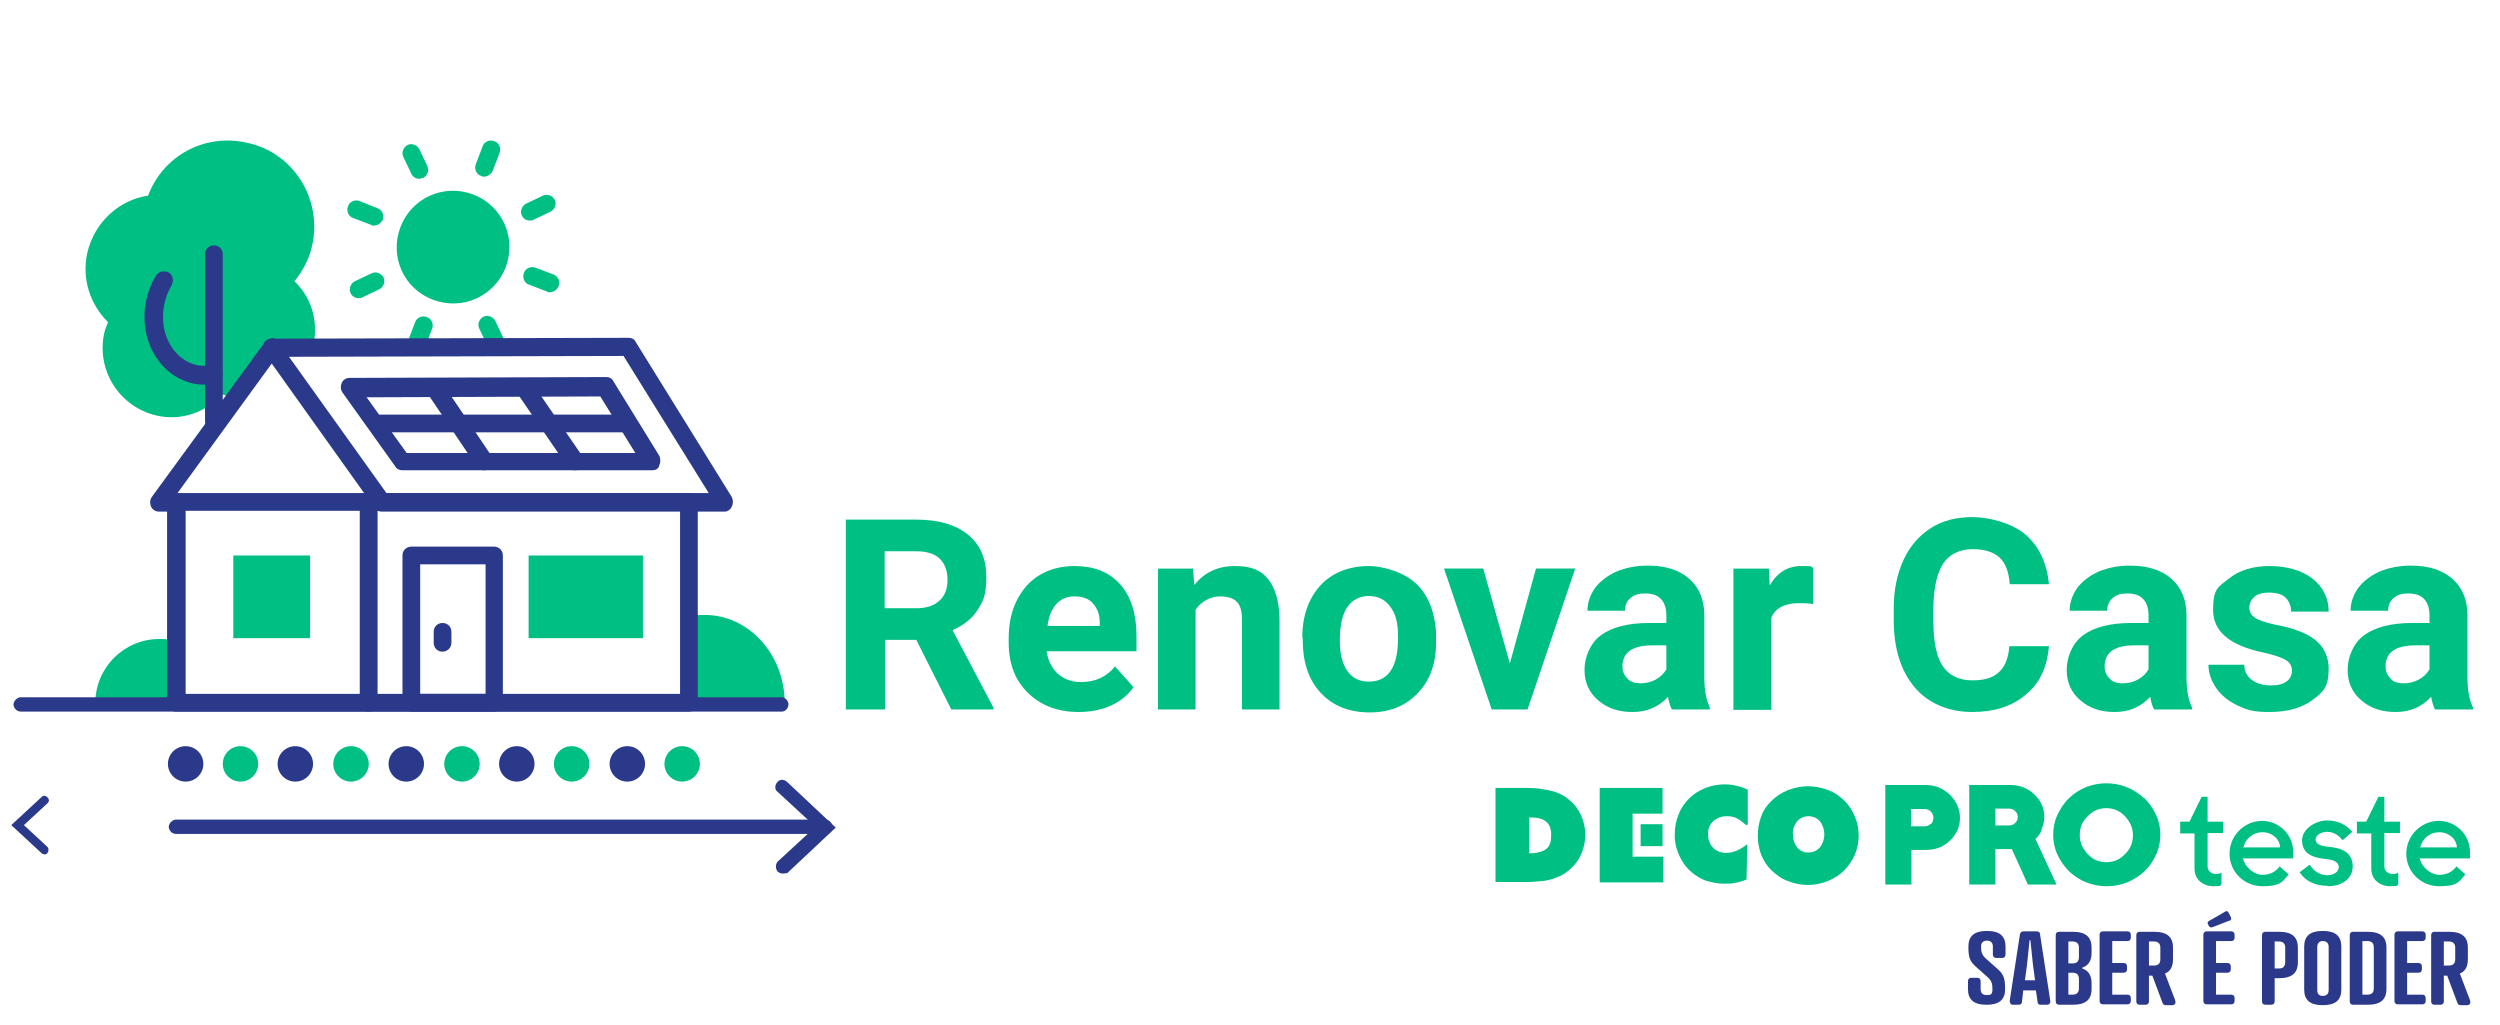 <?xml version="1.0" encoding="UTF-8"?>
<svg id="Layer_1" data-name="Layer 1" xmlns="http://www.w3.org/2000/svg" viewBox="0 0 13585.02 5570.33">
  <defs>
    <style>
      .cls-1 {
        fill: #00bf82;
      }

      .cls-2 {
        fill: #2b398b;
      }
    </style>
  </defs>
  <path class="cls-1" d="M933.12,3479.31c-20.63-6.88-43.55-6.88-68.77-6.88-190.27,0-346.15,155.88-346.15,346.15h417.21v-339.27h-2.29Z"/>
  <path class="cls-1" d="M3743.56,3348.64c27.51-6.88,55.02-6.88,87.11-6.88,238.41,0,433.26,215.48,433.26,476.81v4.58h-515.78l-4.58-474.52h0Z"/>
  <path class="cls-1" d="M2748.67,1450.57c-59.6,158.17-233.82,238.41-394.29,178.8-160.47-59.6-238.41-233.82-178.8-394.29,59.6-158.17,233.82-238.41,394.29-178.8,158.17,59.6,238.41,233.82,178.8,394.29"/>
  <path class="cls-1" d="M2629.47,960c-4.58,0-11.46,0-16.05-4.58-22.92-6.88-38.97-36.68-27.51-64.19l36.68-96.28c6.88-22.92,36.68-38.97,64.19-27.51,22.92,6.88,38.97,36.68,27.51,64.19l-36.68,96.28c-9.17,20.63-29.8,32.09-48.14,32.09"/>
  <path class="cls-1" d="M2278.74,971.46c-20.63,0-36.68-11.46-43.55-27.51l-43.55-91.69c-11.46-22.92,0-52.72,22.92-64.19,22.92-11.46,52.72,0,64.19,22.92l43.55,91.69c11.46,22.92,0,52.72-22.92,64.19-9.17,0-13.75,4.58-20.63,4.58"/>
  <path class="cls-1" d="M2031.16,1225.91c-4.58,0-11.46,0-16.05-4.58l-96.28-36.68c-22.92-6.88-38.97-36.68-27.51-64.19,6.88-22.92,36.68-38.97,64.19-27.51l96.28,38.97c22.92,6.88,38.97,36.68,27.51,64.19-11.46,18.34-27.51,29.8-48.14,29.8"/>
  <path class="cls-1" d="M1948.64,1620.2c-20.63,0-36.68-11.46-43.55-27.51-11.46-22.92,0-52.72,22.92-64.19l91.69-43.55c22.92-11.46,52.72,0,64.19,22.92,11.46,22.92,0,52.72-22.92,64.19l-91.69,43.55c-4.58,4.58-13.75,4.58-20.63,4.58"/>
  <path class="cls-1" d="M2262.69,1915.91c-4.58,0-11.46,0-16.05-4.58-22.92-6.88-38.97-36.68-27.51-64.19l36.68-96.28c6.88-22.92,36.68-38.97,64.19-27.51,22.92,6.88,38.97,36.68,27.51,64.19l-36.68,96.28c-9.17,20.63-27.51,32.09-48.14,32.09"/>
  <path class="cls-1" d="M2691.37,1904.45c-20.63,0-36.68-11.46-43.55-27.51l-43.55-91.69c-11.46-22.92,0-52.72,22.92-64.19,22.92-11.46,52.72,0,64.19,22.92l43.55,91.69c11.46,22.92,0,52.72-22.92,64.19-4.58,0-11.46,4.58-20.63,4.58"/>
  <path class="cls-1" d="M2987.08,1588.11c-4.58,0-11.46,0-16.05-4.58l-96.28-36.68c-22.92-6.88-38.97-36.68-27.51-64.19,6.88-22.92,36.68-38.97,64.19-27.51l96.28,36.68c22.92,6.88,38.97,36.68,27.51,64.19-9.17,20.63-27.51,32.09-48.14,32.09"/>
  <path class="cls-1" d="M2879.34,1198.41c-20.63,0-36.68-11.46-43.55-27.51-11.46-22.92,0-52.72,22.92-64.19l91.69-43.55c22.92-11.46,52.72,0,64.19,22.92,11.46,22.92,0,52.72-22.92,64.19l-91.69,43.55c-4.58,4.58-11.46,4.58-20.63,4.58"/>
  <path class="cls-2" d="M2283.32,3770.44h355.32v-703.76h-355.32v703.76ZM2689.07,3866.72h-453.89c-27.51,0-48.14-20.63-48.14-48.14v-800.03c0-27.51,20.63-48.14,48.14-48.14h449.3c27.51,0,48.14,20.63,48.14,48.14v800.03c4.58,27.51-20.63,48.14-43.55,48.14"/>
  <path class="cls-1" d="M1311.36,2117.64c11.46-16.05,27.51-27.51,38.97-43.55,20.63-32.09,38.97-59.6,64.19-82.53,0-4.58,4.58-6.88,4.58-11.46,11.46-27.51,32.09-43.55,52.72-59.6,6.88-6.88,11.46-16.05,20.63-22.92,11.46-11.46,32.09-20.63,48.14-20.63,11.46-6.88,22.92-6.88,38.97-6.88,36.68,4.58,71.06,6.88,103.16,11.46,6.88,0,11.46,4.58,16.05,4.58h0c0-4.58,4.58-6.88,4.58-11.46,27.51-130.66-11.46-259.04-103.16-346.15,43.55-55.02,80.23-119.2,96.28-194.85,55.02-249.87-98.57-502.03-350.73-557.04-233.82-55.02-460.76,71.06-541,286.55-158.17,22.92-291.13,144.42-330.1,309.47-32.09,144.42,16.05,281.96,112.33,378.24-6.88,20.63-16.05,36.68-20.63,59.6-43.55,199.44,80.23,398.87,281.96,447.01,135.25,32.09,270.5-16.05,357.61-114.62,16.05,4.58,32.09,11.46,48.14,11.46,16.05,4.58,27.51,4.58,36.68,4.58,4.58-11.46,6.88-27.51,20.63-41.26"/>
  <path class="cls-2" d="M1162.36,2337.71c-27.51,0-48.14-20.63-48.14-48.14v-907.78c0-27.51,20.63-48.14,48.14-48.14s48.14,20.63,48.14,48.14v907.78c0,27.51-22.92,48.14-48.14,48.14"/>
  <path class="cls-2" d="M1107.34,2090.13c-112.33,0-220.07-68.77-279.67-183.39-64.19-128.37-55.02-286.55,20.63-410.33,16.05-22.92,43.55-27.51,68.77-16.05,22.92,16.05,27.51,43.55,16.05,68.77-55.02,91.69-64.19,215.48-16.05,309.47,48.14,96.28,144.42,146.71,231.53,123.79,27.51-6.88,52.72,11.46,59.6,36.68,6.88,27.51-11.46,52.72-36.68,59.6-20.63,6.88-43.55,11.46-64.19,11.46"/>
  <path class="cls-2" d="M2051.8,3770.44h1643.62v-994.89h-1643.62v994.89ZM3743.56,3866.72h-1739.9c-27.51,0-48.14-20.63-48.14-48.14v-1091.16c0-27.51,20.63-48.14,48.14-48.14h1739.9c27.51,0,48.14,20.63,48.14,48.14v1091.16c0,27.51-20.63,48.14-48.14,48.14"/>
  <path class="cls-2" d="M2099.94,2679.27h1751.36l-463.06-745.02-1817.84,4.58,529.54,740.43ZM3938.41,2780.14h-1863.69c-16.05,0-32.09-6.88-38.97-20.63l-598.31-839c-11.46-16.05-11.46-36.68-4.58-52.72,6.88-16.05,22.92-27.51,43.55-27.51l1939.34-4.58h0c16.05,0,32.09,6.88,38.97,22.92l522.66,843.59c6.88,16.05,6.88,36.68,0,48.14-6.88,18.34-22.92,29.8-38.97,29.8"/>
  <path class="cls-2" d="M2209.97,2461.5h1242.46l-190.27-307.18-1269.97,4.58s217.77,302.59,217.77,302.59ZM3544.12,2555.48h-1357.08c-16.05,0-32.09-6.88-38.97-20.63l-286.55-401.16c-11.46-16.05-11.46-36.68-4.58-52.72,6.88-16.05,22.92-27.51,43.55-27.51l1393.76-4.58h0c16.05,0,32.09,6.88,38.97,22.92l249.87,405.75c6.88,16.05,6.88,36.68,0,48.14-2.29,22.92-22.92,29.8-38.97,29.8"/>
  <path class="cls-2" d="M2629.47,2555.48c-16.05,0-32.09-6.88-38.97-20.63l-270.5-401.16c-16.05-22.92-6.88-52.72,11.46-68.77,22.92-16.05,52.72-6.88,68.77,11.46l270.5,401.16c16.05,22.92,6.88,52.72-11.46,68.77-13.75,9.17-22.92,9.17-29.8,9.17"/>
  <path class="cls-2" d="M3122.33,2555.48c-16.05,0-32.09-6.88-38.97-20.63l-275.08-401.16c-16.05-22.92-6.88-52.72,11.46-68.77,22.92-16.05,52.72-6.88,68.77,11.46l275.08,401.16c16.05,22.92,6.88,52.72-11.46,68.77-9.17,9.17-18.34,9.17-29.8,9.17"/>
  <path class="cls-2" d="M956.05,2780.14h-91.69c-20.63,0-36.68-11.46-43.55-27.51-6.88-16.05-6.88-36.68,4.58-52.72l614.35-841.3c16.05-20.63,48.14-27.51,68.77-11.46,20.63,16.05,27.51,48.14,11.46,68.77l-557.04,765.65c22.92,0,48.14,22.92,48.14,48.14s-27.51,50.43-55.02,50.43"/>
  <path class="cls-2" d="M1008.77,3770.44h946.75v-994.89h-946.75v994.89ZM2003.66,3866.72H956.05c-27.51,0-48.14-20.63-48.14-48.14v-1091.16c0-27.51,20.63-48.14,48.14-48.14h1043.02c27.51,0,48.14,20.63,48.14,48.14v1091.16c4.58,27.51-16.05,48.14-43.55,48.14"/>
  <rect class="cls-1" x="2872.46" y="3018.54" width="621.23" height="449.3"/>
  <rect class="cls-1" x="1267.81" y="3018.54" width="417.21" height="449.3"/>
  <path class="cls-2" d="M2404.82,3541.2c-27.51,0-48.14-20.63-48.14-48.14v-59.6c0-27.51,20.63-48.14,48.14-48.14s48.14,20.63,48.14,48.14v59.6c0,27.51-22.92,48.14-48.14,48.14"/>
  <path class="cls-2" d="M3408.87,2349.17h-1338.74c-27.51,0-48.14-20.63-48.14-48.14s20.63-48.14,48.14-48.14h1338.74c27.51,0,48.14,20.63,48.14,48.14,4.58,25.22-20.63,48.14-48.14,48.14"/>
  <path class="cls-2" d="M4488.58,4531.5H956.05c-22.92,0-38.97-20.63-38.97-38.97s20.63-38.97,38.97-38.97h3527.95c22.92,0,38.97,20.63,38.97,38.97,2.29,18.34-13.75,38.97-34.39,38.97h0Z"/>
  <path class="cls-2" d="M4252.46,4746.98c-6.88,0-20.63-4.58-27.51-11.46-11.46-16.05-11.46-38.97,0-52.72l206.31-190.27-206.31-190.27c-16.05-11.46-16.05-36.68,0-52.72,11.46-16.05,36.68-16.05,52.72,0l263.62,247.58-263.62,247.58c-9.17,0-16.05,2.29-25.22,2.29Z"/>
  <path class="cls-2" d="M4250.17,3866.72H112.46c-22.92,0-38.97-20.63-38.97-38.97s20.63-38.97,38.97-38.97h4133.13c22.92,0,38.97,20.63,38.97,38.97s-16.05,38.97-34.39,38.97h0Z"/>
  <path class="cls-2" d="M242.3,4642.83c-4.12,0-12.35-2.74-16.47-6.86l-164.7-152.34,164.7-152.34c9.61-9.61,23.33-9.61,32.94,2.74,9.61,9.61,9.61,23.33-2.74,32.94l-126.27,116.66,126.27,116.66c9.61,9.61,9.61,23.33,2.74,32.94-2.74,6.86-9.61,9.61-16.47,9.61h0Z"/>
  <path class="cls-1" d="M4979.14,3477.01h-169.63v378.24h-213.19v-1031.56h382.82c121.5,0,215.48,27.51,281.96,82.53,66.48,55.02,98.57,130.66,98.57,229.24s-16.05,128.37-45.85,176.51c-29.8,48.14-75.65,84.82-137.54,112.33l222.36,421.79v9.17h-229.24l-190.27-378.24h0ZM4809.51,3305.09h171.93c52.72,0,93.99-13.75,123.79-41.26,29.8-27.51,43.56-64.19,43.56-112.33s-13.75-87.11-41.26-114.62c-27.51-27.51-71.06-41.26-128.37-41.26h-171.93v309.47h2.29Z"/>
  <path class="cls-1" d="M5861.7,3869.01c-112.33,0-204.02-34.39-275.08-103.16-71.06-68.77-105.45-160.47-105.45-275.08v-20.63c0-77.94,13.75-146.71,43.55-206.31,29.8-59.6,71.06-107.74,126.08-139.83,55.02-32.09,116.91-48.14,187.97-48.14,105.45,0,187.97,32.09,247.57,98.57,59.6,66.48,89.4,160.47,89.4,281.96v82.53h-488.27c6.88,50.43,27.51,89.4,59.6,121.5,34.39,29.8,75.65,45.85,126.08,45.85,77.94,0,139.83-27.51,185.68-84.82l100.86,112.33c-29.8,43.55-73.36,77.94-123.79,100.86-52.72,22.92-110.03,34.39-174.22,34.39ZM5838.78,3240.9c-41.26,0-73.36,13.75-98.57,41.26-25.22,27.51-41.26,66.48-48.14,119.2h284.25v-16.05c0-45.85-13.75-80.23-36.68-105.45-22.92-27.51-57.31-38.97-100.86-38.97Z"/>
  <path class="cls-1" d="M6482.93,3089.6l6.88,89.4c55.02-68.77,128.37-103.16,220.07-103.16s142.13,22.92,181.1,71.06c38.97,48.14,59.6,119.2,61.89,213.19v495.15h-204.02v-490.57c0-43.55-9.17-75.65-27.51-93.99-18.34-20.63-50.43-29.8-93.99-29.8s-100.86,25.22-130.66,73.36v541h-204.02v-765.65h190.27Z"/>
  <path class="cls-1" d="M7076.65,3465.55c0-75.65,13.75-144.42,43.55-204.02,29.8-59.6,71.06-105.45,126.08-137.54,55.02-32.09,119.2-48.14,192.56-48.14s187.97,32.09,254.45,93.99c66.48,61.89,100.86,149,110.03,259.04v52.72c2.29,116.91-29.8,210.9-96.28,281.96s-153.59,107.74-263.62,107.74-199.44-34.39-265.91-105.45c-66.48-71.06-98.57-167.34-98.57-288.84v-11.46h-2.29,0ZM7280.67,3479.31c0,73.36,13.75,128.37,41.26,167.34,27.51,38.97,66.48,57.31,116.91,57.31s89.4-18.34,116.91-57.31c27.51-38.97,41.26-98.57,41.26-183.39s-13.75-126.08-41.26-165.05c-27.51-38.97-66.48-59.6-116.91-59.6s-89.4,20.63-116.91,59.6c-27.51,38.97-41.26,100.86-41.26,181.1Z"/>
  <path class="cls-1" d="M8204.5,3605.39l142.13-515.78h213.19l-259.04,765.65h-194.85l-259.04-765.65h213.19l144.42,515.78Z"/>
  <path class="cls-1" d="M9084.76,3855.25c-9.17-18.34-16.05-41.26-20.63-68.77-50.43,55.02-114.62,82.53-192.56,82.53s-137.54-20.63-187.97-64.19c-50.43-43.55-73.36-98.57-73.36-165.05s29.8-144.42,89.4-187.97c59.6-43.55,146.71-66.48,261.33-66.48h93.99v-43.55c0-34.39-9.17-64.19-27.51-84.82-18.34-20.63-45.85-32.09-87.11-32.09s-61.89,9.17-80.23,25.22c-20.63,16.05-29.8,38.97-29.8,68.77h-204.02c0-43.55,13.75-84.82,41.26-123.79,27.51-36.68,66.48-66.48,116.91-89.4,50.43-20.63,105.45-32.09,169.63-32.09,93.99,0,169.63,22.92,224.65,71.06,55.02,48.14,82.53,114.62,82.53,199.44v334.69c0,73.36,11.46,128.37,29.8,165.05v11.46h-206.31,0ZM8915.13,3713.13c29.8,0,57.31-6.88,82.53-20.63,25.22-13.75,43.55-32.09,57.31-55.02v-130.66h-75.65c-103.16,0-158.17,34.39-162.76,105.45v11.46c0,25.22,9.17,45.85,27.51,64.19,16.05,18.34,41.26,25.22,71.06,25.22h0Z"/>
  <path class="cls-1" d="M9850.41,3282.16c-27.51-4.58-52.72-4.58-73.36-4.58-77.94,0-128.37,25.22-151.3,77.94v502.03h-206.31v-767.94h192.56l4.59,91.69c41.26-71.06,98.57-105.45,171.93-105.45s43.55,2.29,64.19,9.17v197.14h-2.29Z"/>
  <path class="cls-1" d="M11134.14,3511.4c-9.17,110.03-48.14,199.44-123.79,261.33-73.36,64.19-171.93,96.28-293.42,96.28s-236.11-43.55-311.76-132.96c-75.65-89.4-114.62-210.9-114.62-366.78v-64.19c0-98.57,18.34-185.68,52.72-261.33,34.39-75.65,84.82-132.96,149-174.22,64.19-41.26,139.83-59.6,226.94-59.6s215.48,32.09,288.84,96.28c73.36,64.19,114.62,153.59,126.08,268.21h-213.19c-4.59-66.48-22.92-114.62-55.02-144.42-32.09-29.8-80.23-45.85-146.71-45.85s-123.79,25.22-158.17,75.65c-34.39,50.43-52.72,130.66-55.02,236.11v77.94c0,112.33,16.05,192.56,50.43,245.28,34.39,50.43,87.11,77.94,160.47,77.94s114.62-16.05,146.71-45.85c32.09-29.8,50.43-75.65,55.02-139.83h215.48,0Z"/>
  <path class="cls-1" d="M11704.93,3855.25c-9.17-18.34-16.05-41.26-20.63-68.77-50.43,55.02-114.62,82.53-192.56,82.53s-137.54-20.63-187.97-64.19c-50.43-43.55-73.36-98.57-73.36-165.05s29.8-144.42,89.4-187.97c59.6-43.55,146.71-66.48,261.33-66.48h93.99v-43.55c0-34.39-9.17-64.19-27.51-84.82-18.34-20.63-45.85-32.09-87.11-32.09s-61.89,9.17-80.23,25.22c-18.34,16.05-29.8,38.97-29.8,68.77h-204.02c0-43.55,13.75-84.82,41.26-123.79,27.51-36.68,66.48-66.48,116.91-89.4,50.43-20.63,105.45-32.09,169.64-32.09,93.99,0,169.64,22.92,224.65,71.06,55.02,48.14,82.52,114.62,82.52,199.44v334.69c0,73.36,11.46,128.37,29.8,165.05v11.46h-206.31,0ZM11535.3,3713.13c29.8,0,57.31-6.88,82.52-20.63,25.22-13.75,43.56-32.09,57.31-55.02v-130.66h-75.65c-103.16,0-158.17,34.39-162.76,105.45v11.46c0,25.22,9.17,45.85,27.51,64.19,16.05,18.34,41.26,25.22,71.06,25.22h0Z"/>
  <path class="cls-1" d="M12454.54,3644.36c0-25.22-11.46-45.85-36.68-59.6-25.22-13.75-64.19-27.51-119.2-38.97-183.39-38.97-272.79-114.62-272.79-231.53s27.51-123.79,84.82-169.63c57.31-45.85,130.66-68.77,222.36-68.77s174.22,22.92,233.82,68.77c57.31,45.85,87.11,105.45,87.11,178.8h-204.02c0-29.8-9.17-52.72-27.51-73.36-18.34-20.63-52.72-29.8-91.69-29.8s-61.89,6.88-80.23,22.92c-18.34,16.05-27.51,34.39-27.51,59.6s11.46,41.26,32.09,55.02c20.63,13.75,57.31,25.22,107.74,36.68,50.43,9.17,93.99,20.63,128.37,34.39,107.74,38.97,162.76,107.74,162.76,206.31s-29.8,126.08-89.4,169.63c-59.6,43.55-137.54,64.19-231.53,64.19s-121.49-11.46-171.93-34.39c-50.43-22.92-89.4-55.02-116.91-93.99-27.51-38.97-43.56-82.53-43.56-128.37h194.85c0,36.68,16.05,64.19,41.26,82.53,25.22,18.34,59.6,29.8,100.86,29.8s68.77-6.88,89.4-22.92c18.34-13.75,27.51-34.39,27.51-57.31Z"/>
  <path class="cls-1" d="M13231.65,3855.25c-9.17-18.34-16.05-41.26-20.63-68.77-50.43,55.02-114.62,82.53-192.56,82.53s-137.54-20.63-187.97-64.19c-50.43-43.55-73.36-98.57-73.36-165.05s29.8-144.42,89.4-187.97c59.6-43.55,146.71-66.48,261.33-66.48h93.99v-43.55c0-34.39-9.17-64.19-27.51-84.82-18.34-20.63-45.85-32.09-87.11-32.09s-61.89,9.17-80.23,25.22c-20.63,16.05-29.8,38.97-29.8,68.77h-204.02c0-43.55,13.75-84.82,41.26-123.79,27.51-36.68,66.48-66.48,116.91-89.4,50.43-20.63,105.45-32.09,169.64-32.09,93.99,0,169.64,22.92,224.65,71.06,55.02,48.14,82.52,114.62,82.52,199.44v334.69c0,73.36,11.46,128.37,29.8,165.05v11.46h-206.31,0ZM13062.01,3713.13c29.8,0,57.31-6.88,82.52-20.63,25.22-13.75,43.56-32.09,57.31-55.02v-130.66h-75.65c-103.16,0-158.17,34.39-162.76,105.45v11.46c0,25.22,9.17,45.85,27.51,64.19,13.75,18.34,38.97,25.22,71.06,25.22h0Z"/>
  <g>
    <circle class="cls-2" cx="1008.77" cy="4150.97" r="96.28"/>
    <circle class="cls-1" cx="1306.78" cy="4150.97" r="96.28"/>
    <circle class="cls-2" cx="1604.79" cy="4150.97" r="96.28"/>
    <circle class="cls-1" cx="1907.38" cy="4150.97" r="96.28"/>
    <circle class="cls-2" cx="2207.68" cy="4150.97" r="96.28"/>
    <circle class="cls-1" cx="2510.27" cy="4150.97" r="96.28"/>
    <circle class="cls-2" cx="2808.28" cy="4150.97" r="96.28"/>
    <circle class="cls-1" cx="3106.28" cy="4150.97" r="96.28"/>
    <circle class="cls-2" cx="3408.87" cy="4150.97" r="96.28"/>
    <circle class="cls-1" cx="3706.88" cy="4150.97" r="96.28"/>
  </g>
  <g>
    <path class="cls-1" d="M11546.76,4641.53c-27.51,29.8-61.89,43.55-100.86,43.55s-73.36-13.75-100.86-43.55c-27.51-29.8-43.56-61.89-43.56-103.16s13.75-75.65,43.56-103.16c27.51-29.8,61.89-43.55,100.86-43.55s73.36,13.75,100.86,43.55c27.51,29.8,43.56,61.89,43.56,103.16s-13.75,75.65-43.56,103.16M11649.92,4336.65c-27.51-25.22-59.6-45.85-93.99-59.6-34.39-13.75-71.06-20.63-110.03-20.63s-73.36,6.88-110.03,20.63c-34.39,13.75-66.48,34.39-91.69,59.6-27.51,25.22-48.14,57.31-64.19,91.69-16.05,34.39-22.92,71.06-22.92,107.74s6.88,73.36,22.92,107.74c16.05,34.39,36.68,64.19,64.19,91.69,27.51,25.22,57.31,45.85,93.99,59.6,34.39,13.75,71.06,20.63,110.03,20.63s73.36-6.88,110.03-20.63c34.39-13.75,66.48-34.39,93.99-59.6,27.51-25.22,48.14-57.31,64.19-91.69,16.05-34.39,22.92-71.06,22.92-107.74s-6.88-73.36-22.92-107.74c-16.05-34.39-36.68-64.19-64.19-91.69M10950.75,4471.9c-9.17,9.17-20.63,13.75-34.39,13.75h-73.36v-91.69h73.36c13.75,0,25.22,4.58,34.39,13.75,9.17,9.17,13.75,18.34,13.75,32.09s-4.59,22.92-13.75,32.09M11092.87,4508.58c9.17-20.63,16.05-45.85,16.05-68.77,0-48.14-18.34-89.4-55.02-123.79-36.68-34.39-80.23-50.43-130.66-50.43h-222.36v541h142.13v-192.56h89.4l87.11,192.56h155.88l-114.62-247.58c16.05-13.75,27.51-32.09,34.39-50.43M10492.27,4476.48c-9.17,9.17-20.63,13.75-36.68,13.75h-71.06v-93.99h73.36c13.75,0,25.22,4.58,34.39,13.75,9.17,9.17,13.75,20.63,13.75,34.39s-4.59,25.22-13.75,34.39M10464.77,4265.59h-220.07v541h142.13v-187.97h77.94c50.43,0,96.28-16.05,130.66-50.43,36.68-34.39,55.02-75.65,55.02-123.79s-18.34-89.4-55.02-126.08c-36.68-34.39-80.23-52.72-130.66-52.72M8915.13,4478.78h119.2v119.2h-119.2v-119.2ZM10100.28,4538.38c0,36.68-6.88,71.06-20.63,105.45-13.75,32.09-34.39,61.89-59.6,87.11-25.22,25.22-55.02,43.55-89.4,57.31-68.77,27.51-144.42,27.51-213.19,0-34.39-11.46-61.89-32.09-89.4-57.31-25.22-22.92-43.55-52.72-57.31-84.82-25.22-68.77-25.22-142.13,0-210.9,11.46-32.09,32.09-61.89,57.31-84.82,25.22-25.22,55.02-43.55,89.4-57.31,71.06-27.51,144.42-27.51,215.48,0,34.39,11.46,61.89,32.09,89.4,57.31,25.22,25.22,43.55,55.02,57.31,87.11,13.75,32.09,20.63,68.77,20.63,105.45M9827.49,4632.36c22.92,0,45.85-9.17,61.89-27.51,32.09-41.26,32.09-100.86,0-142.13-16.05-18.34-38.97-27.51-61.89-27.51s-45.85,9.17-61.89,27.51c-16.05,20.63-25.22,43.55-22.92,71.06,0,25.22,6.88,50.43,22.92,71.06,16.05,18.34,38.97,29.8,61.89,27.51M9488.22,4483.36c-16.05-13.75-32.09-27.51-50.43-36.68-16.05-9.17-36.68-11.46-55.02-11.46-27.51,0-52.72,9.17-73.36,27.51-20.63,20.63-29.8,45.85-27.51,73.36,0,27.51,9.17,52.72,27.51,71.06,18.34,18.34,43.55,27.51,71.06,27.51,18.34,0,36.68-4.58,55.02-11.46,20.63-9.17,41.26-20.63,59.6-36.68l-4.59,192.56c-20.63,9.17-38.97,13.75-59.6,18.34-20.63,4.58-41.26,4.58-59.6,4.58s-50.43-2.29-73.36-9.17c-22.92-4.58-43.55-11.46-61.89-22.92-41.26-22.92-77.94-57.31-100.86-100.86-22.92-41.26-36.68-89.4-34.39-137.54,0-36.68,6.88-73.36,20.63-105.45,11.46-32.09,32.09-61.89,57.31-87.11,25.22-25.22,55.02-43.55,89.4-57.31,55.02-20.63,112.33-25.22,169.63-11.46,20.63,4.58,38.97,11.46,59.6,20.63v190.27l-9.17,2.29ZM8692.77,4792.83v-511.2h341.56v139.83h-162.76v233.82h167.34v139.83h-343.85l-2.29-2.29ZM8126.56,4792.83v-511.2h149c41.26,0,80.23,0,121.49,9.17,27.51,4.58,55.02,11.46,80.23,22.92,41.26,20.63,77.94,52.72,100.86,91.69,48.14,80.23,48.14,181.1,0,263.62-25.22,38.97-59.6,71.06-100.86,91.69-27.51,11.46-52.72,20.63-82.53,25.22-43.55,4.58-89.4,9.17-132.96,6.88h-135.25ZM8309.95,4636.95c41.26,0,71.06-9.17,91.69-22.92,20.63-16.05,27.51-41.26,27.51-75.65s-9.17-59.6-27.51-73.36c-18.34-16.05-45.85-22.92-82.53-22.92h-9.17v197.14-2.29Z"/>
    <path class="cls-1" d="M13254.57,4522.33c52.72,0,93.99,36.68,96.28,82.53h-199.44c11.46-48.14,52.72-82.53,103.16-82.53M13254.57,4460.44c-98.57,0-178.8,80.23-178.8,178.8s80.23,176.51,178.8,176.51,107.74-22.92,142.13-64.19l-48.14-43.55c-22.92,29.8-52.72,45.85-93.99,45.85s-93.99-36.68-105.45-89.4h272.79v-34.39c0-93.99-75.65-169.63-171.93-169.63M12807.56,4467.31v61.89h77.94v190.27c0,61.89,48.14,96.28,103.16,96.28s29.8-4.58,43.56-9.17v-64.19c-9.17,4.58-18.34,6.88-29.8,6.88-25.22,0-45.85-16.05-45.85-41.26v-181.1h84.82v-61.89h-84.82v-135.25h-32.09l-66.48,135.25h-52.72l2.29,2.29ZM12649.39,4815.75c80.23,0,135.25-43.55,135.25-107.74s-43.56-93.99-105.45-103.16l-50.43-6.88c-27.51-4.58-45.85-16.05-45.85-36.68s27.51-41.26,61.89-41.26,64.19,18.34,84.82,45.85l52.72-45.85c-32.09-38.97-80.23-61.89-137.54-61.89s-135.25,43.55-135.25,107.74,43.56,89.4,103.16,98.57l48.14,6.88c27.51,4.58,48.14,18.34,48.14,41.26s-25.22,43.55-61.89,43.55-71.06-18.34-96.28-57.31l-55.02,41.26c36.68,52.72,89.4,73.36,151.3,73.36M12294.07,4522.33c52.72,0,93.99,36.68,96.28,82.53h-199.44c11.46-48.14,52.72-82.53,103.16-82.53M12294.07,4460.44c-98.57,0-178.8,80.23-178.8,178.8s80.23,176.51,178.8,176.51,107.74-22.92,142.13-64.19l-48.14-43.55c-22.92,29.8-52.72,45.85-93.99,45.85s-93.99-36.68-105.45-89.4h272.79v-34.39c0-93.99-75.65-169.63-171.93-169.63M11847.06,4467.31v61.89h77.94v190.27c0,61.89,48.14,96.28,103.16,96.28s29.8-4.58,43.56-9.17v-64.19c-9.17,4.58-18.34,6.88-29.8,6.88-25.22,0-45.85-16.05-45.85-41.26v-181.1h84.82v-61.89h-84.82v-135.25h-32.09l-66.48,135.25h-52.72l2.29,2.29Z"/>
    <path class="cls-2" d="M13279.79,5246.72v-130.66h27.51c25.22,0,34.39,13.75,34.39,34.39v61.89c0,20.63-9.17,34.39-34.39,34.39h-27.51ZM13410.45,5212.33v-61.89c0-59.6-32.09-87.11-103.16-87.11h-77.94c-11.46,0-18.34,6.88-18.34,18.34v359.9c0,11.46,6.88,18.34,18.34,18.34h32.09c11.46,0,18.34-6.88,18.34-18.34v-139.83h18.34l55.02,146.71c2.29,9.17,9.17,13.75,18.34,13.75h34.39c18.34,0,20.63-16.05,16.05-27.51l-55.02-144.42c29.8-11.46,43.56-38.97,43.56-77.94M13029.92,5061.04c-11.46,0-18.34,6.88-18.34,18.34v359.9c0,11.46,6.88,18.34,18.34,18.34h132.96c11.46,0,18.34-6.88,18.34-18.34v-16.05c0-11.46-6.88-18.34-18.34-18.34h-82.52v-119.2h61.89c11.46,0,18.34-6.88,18.34-18.34v-16.05c0-11.46-6.88-18.34-18.34-18.34h-61.89v-119.2h82.52c11.46,0,18.34-6.88,18.34-18.34v-16.05c0-11.46-6.88-18.34-18.34-18.34h-132.96ZM12837.36,5404.89v-291.13h27.51c25.22,0,34.39,13.75,34.39,34.39v222.36c0,20.63-9.17,34.39-34.39,34.39h-27.51ZM12864.87,5459.91c71.06,0,103.16-27.51,103.16-87.11v-222.36c0-59.6-32.09-87.11-103.16-87.11h-77.94c-11.46,0-18.34,6.88-18.34,18.34v359.9c0,11.46,6.88,18.34,18.34,18.34h77.94ZM12621.88,5058.74c-68.77,0-100.86,27.51-100.86,84.82v233.82c0,57.31,32.09,84.82,100.86,84.82s100.86-27.51,100.86-84.82v-233.82c0-57.31-32.09-84.82-100.86-84.82M12621.88,5113.76c22.92,0,32.09,13.75,32.09,32.09v233.82c0,18.34-9.17,32.09-32.09,32.09s-29.8-13.75-29.8-32.09v-233.82c0-18.34,9.17-32.09,29.8-32.09M12360.55,5260.47v-144.42h22.92c25.22,0,34.39,13.75,34.39,34.39v77.94c0,20.63-9.17,34.39-34.39,34.39h-22.92v-2.29ZM12383.47,5315.49c71.06,0,103.16-27.51,103.16-87.11v-77.94c0-59.6-32.09-87.11-103.16-87.11h-73.36c-11.46,0-18.34,6.88-18.34,18.34v359.9c0,11.46,6.88,18.34,18.34,18.34h32.09c11.46,0,18.34-6.88,18.34-18.34v-126.08h22.92ZM11991.48,5061.04c-11.46,0-18.34,6.88-18.34,18.34v359.9c0,11.46,6.88,18.34,18.34,18.34h132.96c11.46,0,18.34-6.88,18.34-18.34v-16.05c0-11.46-6.88-18.34-18.34-18.34h-82.52v-119.2h61.89c11.46,0,18.34-6.88,18.34-18.34v-16.05c0-11.46-6.88-18.34-18.34-18.34h-61.89v-119.2h82.52c11.46,0,18.34-6.88,18.34-18.34v-16.05c0-11.46-6.88-18.34-18.34-18.34h-132.96ZM12115.27,5003.73c9.17-2.29,11.46-11.46,6.88-20.63l-11.46-22.92c-4.59-9.17-11.46-11.46-18.34-6.88l-87.11,50.43c-9.17,4.58-11.46,11.46-6.88,18.34l4.59,9.17c4.59,9.17,11.46,9.17,20.63,6.88l93.99-36.68-2.29,2.29ZM11677.43,5246.72v-130.66h27.51c25.22,0,34.39,13.75,34.39,34.39v61.89c0,20.63-9.17,34.39-34.39,34.39h-27.51ZM11808.09,5212.33v-61.89c0-59.6-32.09-87.11-103.16-87.11h-77.94c-11.46,0-18.34,6.88-18.34,18.34v359.9c0,11.46,6.88,18.34,18.34,18.34h32.09c11.46,0,18.34-6.88,18.34-18.34v-139.83h18.34l55.02,146.71c2.29,9.17,9.17,13.75,18.34,13.75h34.39c18.34,0,20.63-16.05,16.05-27.51l-55.02-144.42c29.8-11.46,43.56-38.97,43.56-77.94M11427.56,5061.04c-11.46,0-18.34,6.88-18.34,18.34v359.9c0,11.46,6.88,18.34,18.34,18.34h132.96c11.46,0,18.34-6.88,18.34-18.34v-16.05c0-11.46-6.88-18.34-18.34-18.34h-82.52v-119.2h61.89c11.46,0,18.34-6.88,18.34-18.34v-16.05c0-11.46-6.88-18.34-18.34-18.34h-61.89v-119.2h82.52c11.46,0,18.34-6.88,18.34-18.34v-16.05c0-11.46-6.88-18.34-18.34-18.34h-132.96ZM11239.58,5232.96v-116.91h22.92c25.22,0,34.39,13.75,34.39,34.39v50.43c0,20.63-9.17,34.39-34.39,34.39h-22.92v-2.29ZM11239.58,5404.89v-119.2h22.92c25.22,0,34.39,13.75,34.39,34.39v50.43c0,20.63-9.17,34.39-34.39,34.39h-22.92ZM11262.51,5459.91c71.06,0,103.16-27.51,103.16-87.11v-29.8c0-41.26-16.05-68.77-50.43-80.23v-4.58c34.39-11.46,50.43-38.97,50.43-80.23v-27.51c0-59.6-32.09-87.11-103.16-87.11h-73.36c-11.46,0-18.34,6.88-18.34,18.34v359.9c0,11.46,6.88,18.34,18.34,18.34h73.36ZM11014.93,5242.13l13.75-132.96h4.59l13.75,132.96,11.46,84.82h-55.02l11.46-84.82h0ZM11092.87,5459.91h29.8c13.75,0,20.63-9.17,18.34-22.92l-55.02-357.61c0-13.75-9.17-18.34-18.34-18.34h-71.06c-11.46,0-18.34,4.58-20.63,18.34l-55.02,357.61c0,13.75,4.59,22.92,18.34,22.92h29.8c9.17,0,18.34-4.58,18.34-16.05l6.88-61.89h68.77l9.17,61.89c0,13.75,9.17,16.05,18.34,16.05M10765.07,5143.56c0-18.34,9.17-32.09,32.09-32.09s32.09,13.75,32.09,32.09v43.55c0,11.46,6.88,18.34,18.34,18.34h32.09c11.46,0,18.34-6.88,18.34-18.34v-43.55c0-57.31-32.09-84.82-100.86-84.82s-100.86,27.51-100.86,84.82,6.88,80.23,41.26,110.03l61.89,55.02c22.92,20.63,27.51,36.68,27.51,66.48s-9.17,32.09-32.09,32.09-32.09-13.75-32.09-32.09v-43.55c0-11.46-6.88-18.34-18.34-18.34h-32.09c-11.46,0-18.34,6.88-18.34,18.34v43.55c0,57.31,32.09,84.82,100.86,84.82s100.86-27.51,100.86-84.82-6.88-80.23-41.26-110.03l-61.89-55.02c-22.92-20.63-27.51-36.68-27.51-66.48"/>
  </g>
</svg>